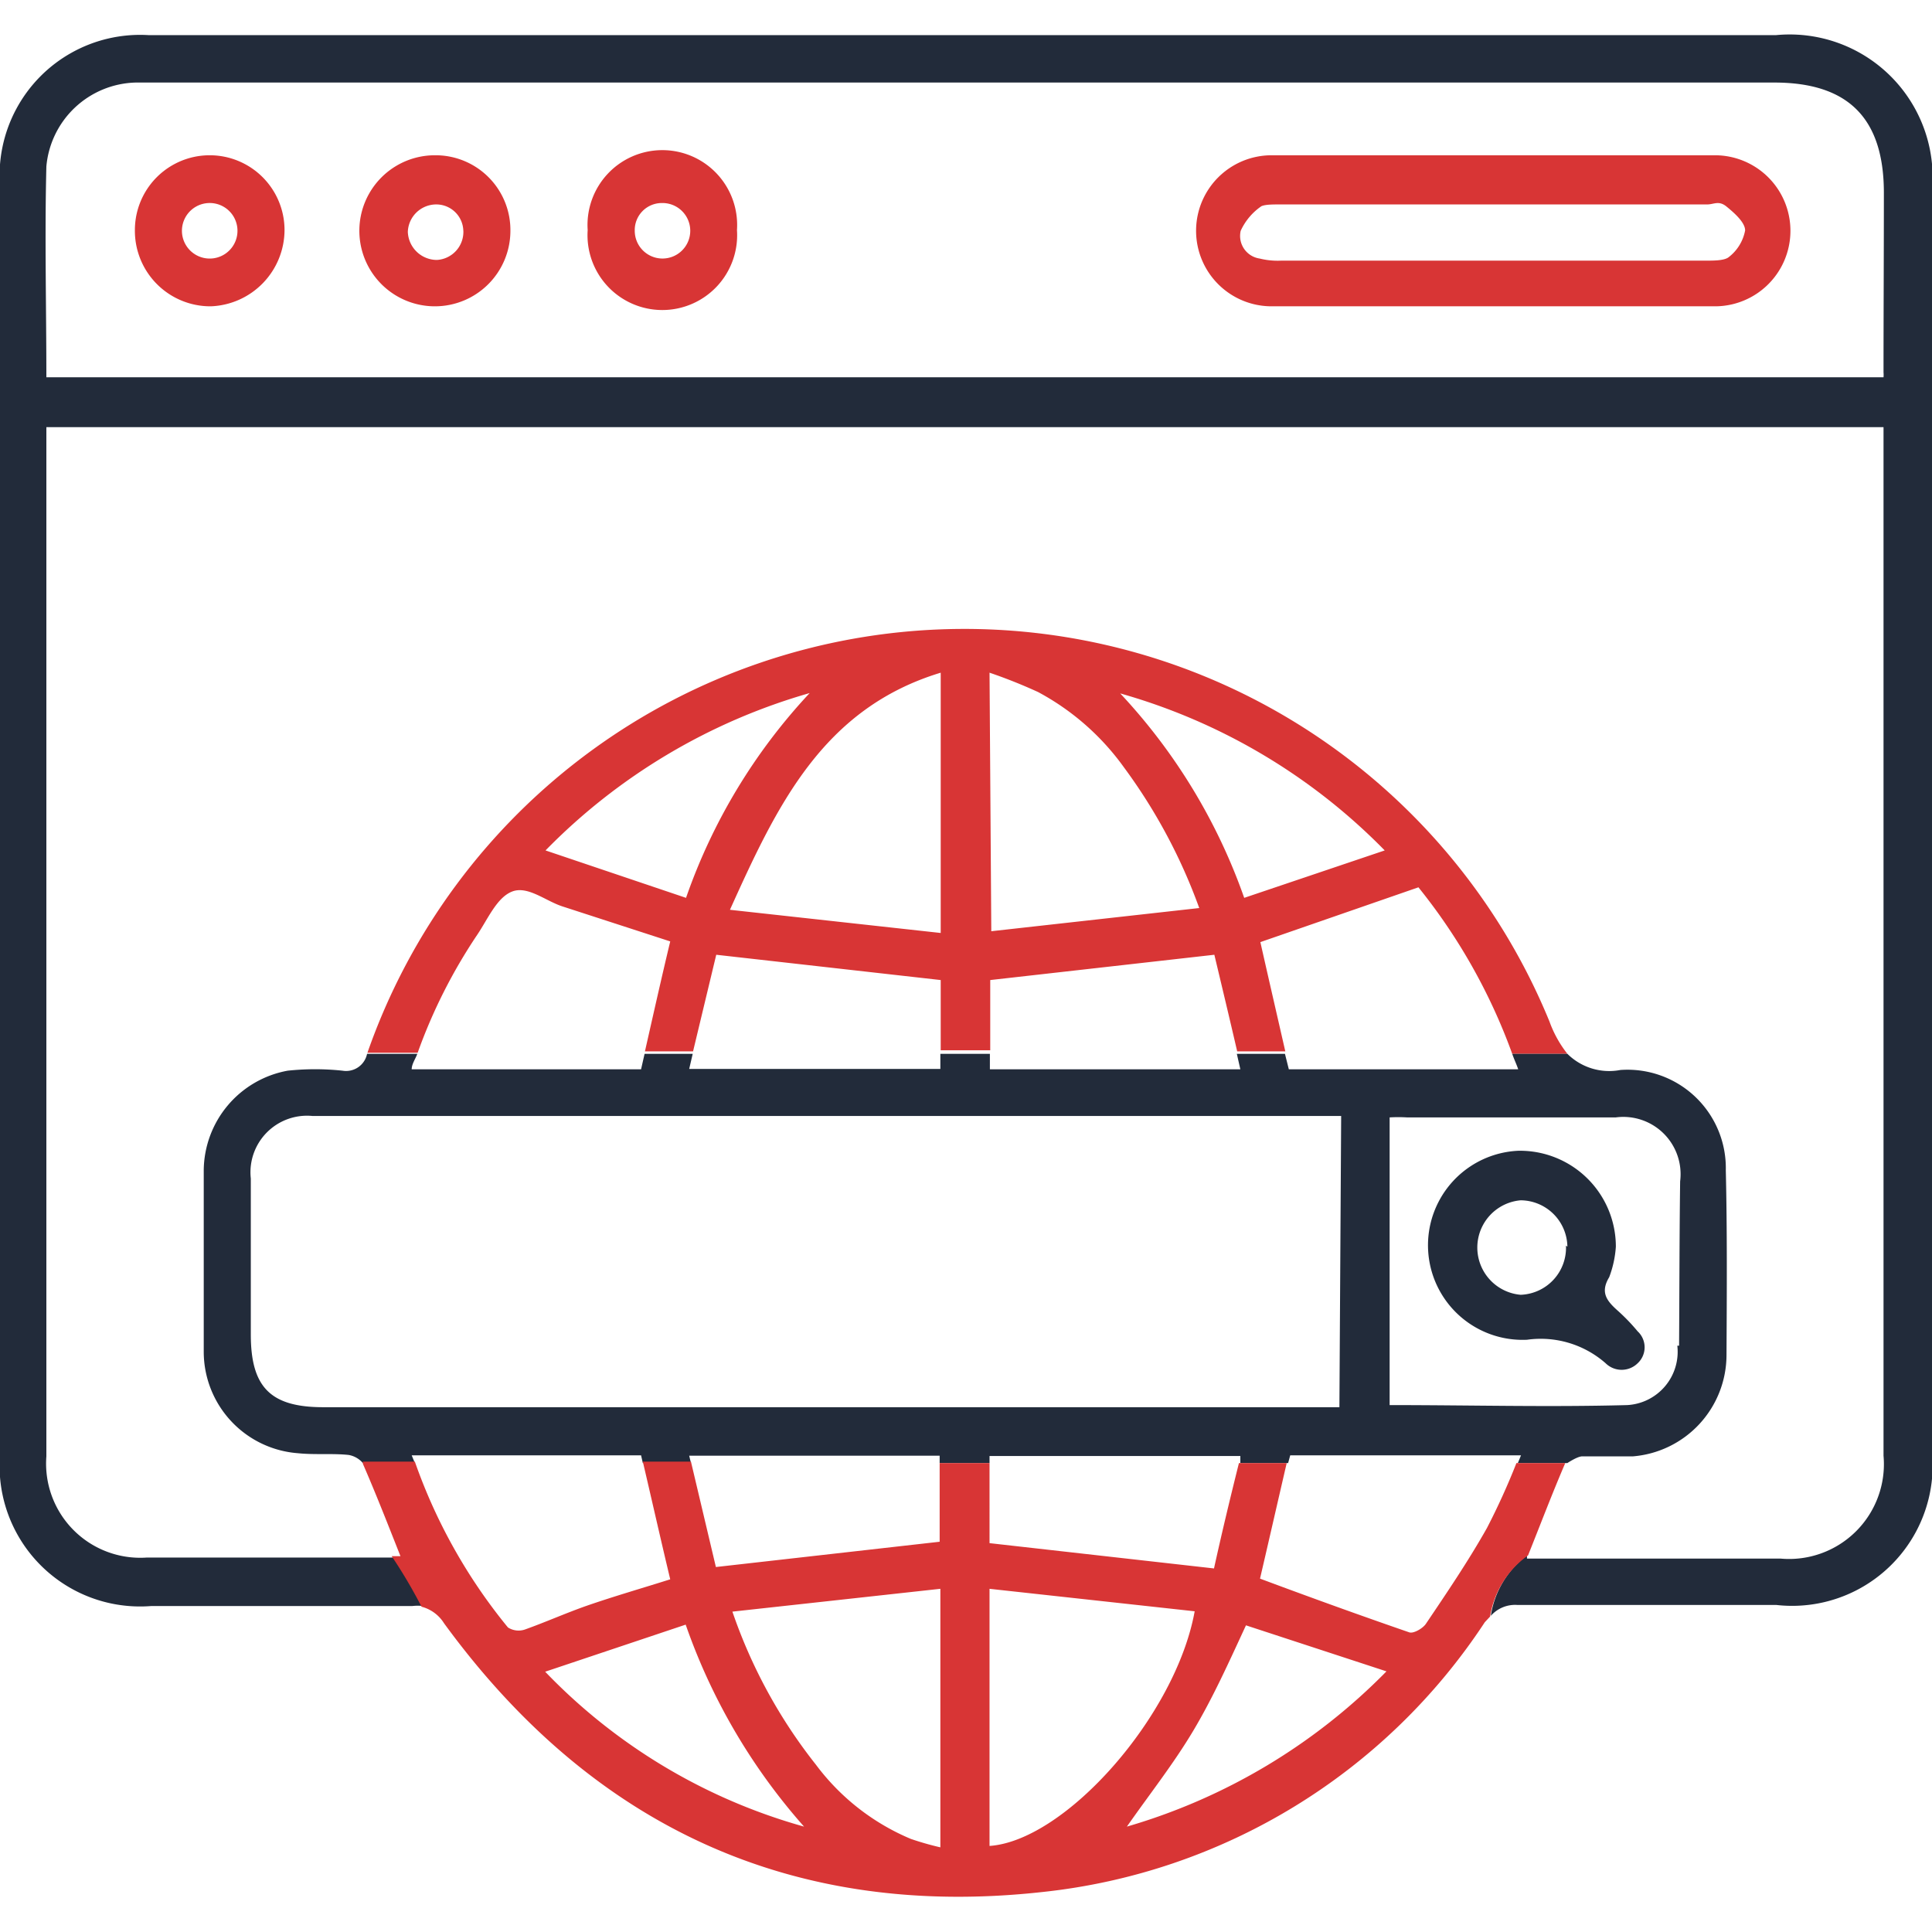 <svg id="Layer_1" data-name="Layer 1" xmlns="http://www.w3.org/2000/svg" width="55" height="55" viewBox="0 0 55 55">
  <defs>
    <style>
      .cls-1 {
        fill: #222b3a;
      }

      .cls-2 {
        fill: #d83535;
      }
    </style>
  </defs>
  <path class="cls-1" d="M50.56,1H4.23A4,4,0,0,0,0,5.3V41.42a4,4,0,0,0,4.31,4.3c2.48,0,5,0,7.43,0a1.42,1.42,0,0,1,.31,0,14.37,14.37,0,0,0-.83-1.38H11c-2.27,0-4.55,0-6.82,0a2.68,2.68,0,0,1-2.86-2.88V12.68c0-.16,0-.33,0-.52h52.3V41.44a2.7,2.7,0,0,1-2.93,2.93c-2.23,0-4.47,0-6.7,0h-.52l0-.09A2.64,2.64,0,0,0,42.44,46a.92.92,0,0,1,.76-.31c2.46,0,4.92,0,7.37,0A4,4,0,0,0,55,41.33V5.44A4.07,4.07,0,0,0,50.56,1Zm3.06,9.6a.82.82,0,0,1,0,.14H1.32c0-2-.05-4,0-6A2.62,2.62,0,0,1,3.86,2.35c.19,0,.37,0,.56,0H50.51c2.09,0,3.12,1,3.12,3.14C53.63,7.19,53.62,8.9,53.62,10.6Z"/>
  <path class="cls-2" d="M13.58,26.62c.3-.44.56-1.07,1-1.24s.94.26,1.42.42l3.08,1c-.24,1-.48,2.07-.72,3.13h1.37l.66-2.75,6.39.72v2h1.41v-2l6.38-.72c.21.88.43,1.8.65,2.75h1.37c-.24-1.05-.48-2.09-.71-3.11l4.5-1.56A16.51,16.51,0,0,1,43.05,30h1.57a3.27,3.27,0,0,1-.51-.92,18,18,0,0,0-33.65.89v0h1.43A15.15,15.15,0,0,1,13.58,26.62Zm25.84-2.41-4,1.35a16.5,16.5,0,0,0-3.53-5.82A17,17,0,0,1,39.42,24.21ZM28.17,19.15a14.69,14.69,0,0,1,1.38.55A7.17,7.17,0,0,1,32,21.85a15.72,15.72,0,0,1,2.14,4l-5.92.66Zm-1.39,0v7.41l-6-.66C22.12,22.93,23.42,20.17,26.78,19.15Zm-3.73.58a16.42,16.42,0,0,0-3.52,5.83l-4-1.35A17.09,17.09,0,0,1,23.05,19.73Z"/>
  <path class="cls-1" d="M49.13,33.32a2.8,2.8,0,0,0-3-2.86A1.69,1.69,0,0,1,44.62,30H43.05c.05.15.12.29.17.44H36.69L36.58,30H35.21l.1.44H28.18V30H26.77v.43H19.62l.1-.43H18.35l-.1.44H11.72c0-.15.11-.3.16-.44H10.45a.61.61,0,0,1-.7.48,7.39,7.39,0,0,0-1.56,0A2.91,2.91,0,0,0,5.8,33.32c0,1.73,0,3.45,0,5.17a2.9,2.9,0,0,0,2.68,2.88c.48.05,1,0,1.45.05a.69.69,0,0,1,.4.23h1.48l-.09-.22h6.53l.05.22h1.37l-.05-.21h7.13v.21h1.42v-.2h7.14l0,.2h1.36l.06-.22h6.57l-.09.22h1.41s0,0,0,0,.27-.18.41-.19c.48,0,1,0,1.45,0a2.9,2.9,0,0,0,2.67-2.89C49.16,36.76,49.17,35,49.13,33.32Zm-11,6.74H9.2c-1.5,0-2.06-.57-2.06-2.07s0-3,0-4.44A1.61,1.61,0,0,1,8.9,31.77H37.79l.39,0Zm9.62-1.75A1.52,1.52,0,0,1,46.32,40c-2.23.06-4.46,0-6.76,0V31.81a4.22,4.22,0,0,1,.49,0H46a1.63,1.63,0,0,1,1.83,1.82C47.81,35.16,47.81,36.74,47.8,38.31Z"/>
  <path class="cls-2" d="M42.33,43.5c-.53.94-1.14,1.84-1.74,2.73-.09.13-.35.28-.47.24-1.42-.49-2.83-1-4.25-1.53.25-1.07.5-2.17.76-3.29H35.27c-.25,1-.49,2-.71,3l-6.39-.72V41.65H26.75v2.24l-6.37.72-.71-3H18.3c.26,1.11.51,2.22.78,3.35-.79.25-1.59.48-2.37.75-.6.21-1.18.47-1.77.68a.56.56,0,0,1-.48-.06,15.54,15.54,0,0,1-2.65-4.72H10.33l0,.06c.37.85.71,1.72,1.07,2.63l-.25,0A14.37,14.37,0,0,1,12,45.74a1.07,1.07,0,0,1,.64.47c4.23,5.8,9.94,8.44,17.05,7.65a17.24,17.24,0,0,0,12.58-7.68l.15-.16a2.64,2.64,0,0,1,1.08-1.74c.36-.9.69-1.77,1.06-2.63H43.17A19.8,19.8,0,0,1,42.33,43.5ZM15.52,47.59l4-1.34A17.18,17.18,0,0,0,22.89,52,16.28,16.28,0,0,1,15.52,47.59Zm11.25,5a8.42,8.42,0,0,1-.84-.24,6.51,6.51,0,0,1-2.7-2.11,14.67,14.67,0,0,1-2.38-4.36l5.92-.65Zm1.4-.06v-7.3l5.84.64C33.47,48.85,30.33,52.4,28.17,52.55ZM32.08,52c.65-.93,1.33-1.79,1.89-2.73s1-1.92,1.5-3l4,1.31A17,17,0,0,1,32.08,52Z"/>
  <path class="cls-2" d="M42.5,4.42h6.32a2.15,2.15,0,1,1,0,4.3H42.3c-2,0-4.07,0-6.1,0a2.15,2.15,0,1,1,0-4.3Zm.06,3h6c.22,0,.51,0,.64-.09a1.25,1.25,0,0,0,.48-.77c0-.23-.31-.5-.53-.68s-.36-.06-.55-.06H36.4c-.16,0-.38,0-.49.05a1.71,1.71,0,0,0-.59.7.65.65,0,0,0,.54.79,2.11,2.11,0,0,0,.61.06Z"/>
  <path class="cls-2" d="M16.73,6.55a2.13,2.13,0,1,1,4.25,0,2.13,2.13,0,1,1-4.25,0Zm2.11-.77a.77.77,0,0,0-.77.79.79.79,0,1,0,.77-.79Z"/>
  <path class="cls-2" d="M14.53,6.59a2.15,2.15,0,0,1-2.15,2.13,2.15,2.15,0,0,1,0-4.3A2.13,2.13,0,0,1,14.53,6.59Zm-1.34,0a.77.77,0,0,0-.79-.77.81.81,0,0,0-.79.78.83.83,0,0,0,.83.8A.8.8,0,0,0,13.19,6.55Z"/>
  <path class="cls-2" d="M3.84,6.55a2.13,2.13,0,1,1,4.26,0A2.18,2.18,0,0,1,6,8.72,2.15,2.15,0,0,1,3.84,6.55ZM6,7.36a.79.79,0,1,0-.06-1.58A.79.79,0,0,0,6,7.36Z"/>
  <path class="cls-1" d="M46,35.49a3,3,0,0,1-.19.87c-.26.43-.07.67.23.94a5.48,5.48,0,0,1,.58.6.62.62,0,0,1,0,.91.65.65,0,0,1-.91,0,2.8,2.8,0,0,0-2.24-.67,2.69,2.69,0,1,1-.25-5.38A2.73,2.73,0,0,1,46,35.49Zm-1.38,0a1.34,1.34,0,0,0-1.33-1.32,1.35,1.35,0,0,0,0,2.69A1.34,1.34,0,0,0,44.58,35.46Z"/>
</svg>
